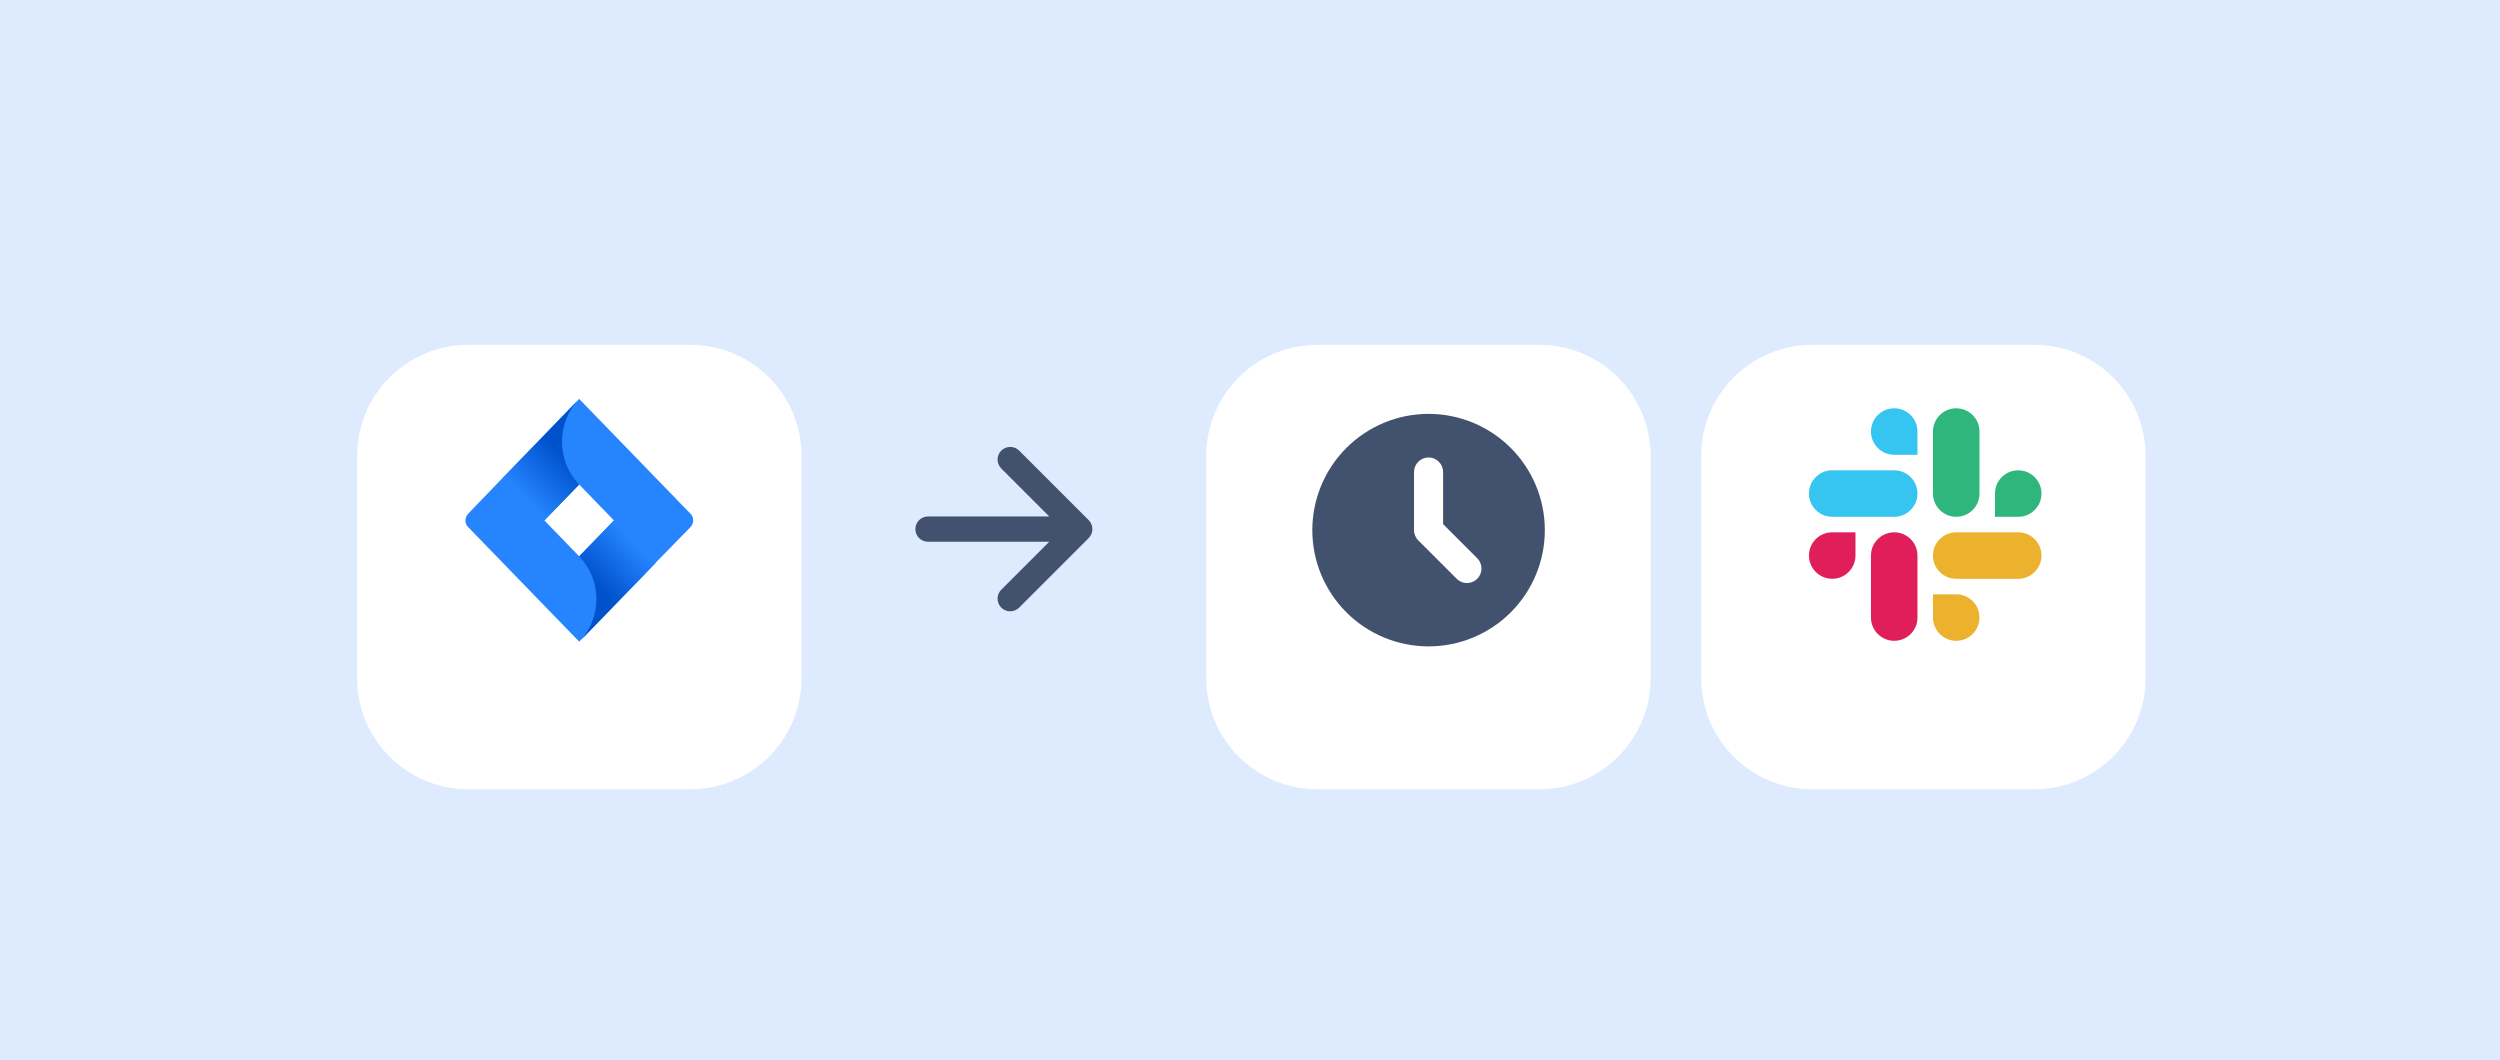 <svg width="448" height="190" viewBox="0 0 448 190" fill="none" xmlns="http://www.w3.org/2000/svg">
<rect width="448" height="190" fill="#DEEBFF"/>
<g filter="url(#filter0_dd)">
<path d="M64 74.908C64 63.913 72.913 55 83.908 55H123.724C134.719 55 143.632 63.913 143.632 74.908V114.724C143.632 125.719 134.719 134.632 123.724 134.632H83.908C72.913 134.632 64 125.719 64 114.724V74.908Z" fill="white"/>
</g>
<rect width="49.77" height="49.77" transform="translate(78.931 69.931)" fill="white" fill-opacity="0.01"/>
<path d="M123.725 92.054L105.57 73.325L103.788 71.486L90.144 85.562L83.907 92.054C83.239 92.743 83.239 93.835 83.907 94.467L96.381 107.336L103.788 114.977L117.432 100.902L117.655 100.672L123.725 94.467C124.393 93.778 124.393 92.686 123.725 92.054ZM103.788 99.695L97.551 93.26L103.788 86.826L110.025 93.26L103.788 99.695Z" fill="#2684FF"/>
<path d="M103.788 86.826C99.723 82.632 99.667 75.795 103.732 71.544L90.144 85.619L97.551 93.26L103.788 86.826Z" fill="url(#paint0_linear)"/>
<path d="M110.081 93.203L103.788 99.695C107.909 103.946 107.909 110.783 103.788 115.035L117.487 100.902L110.081 93.203Z" fill="url(#paint1_linear)"/>
<rect width="54.395" height="54.395" transform="translate(152.697 67.618)" fill="white" fill-opacity="0.01"/>
<path fill-rule="evenodd" clip-rule="evenodd" d="M179.425 80.748C179.215 80.958 179.048 81.208 178.934 81.483C178.82 81.758 178.761 82.053 178.761 82.35C178.761 82.648 178.82 82.943 178.934 83.218C179.048 83.493 179.215 83.743 179.425 83.953L188.022 92.549H166.296C165.695 92.549 165.118 92.788 164.693 93.213C164.268 93.638 164.03 94.215 164.03 94.816C164.03 95.417 164.268 95.993 164.693 96.418C165.118 96.843 165.695 97.082 166.296 97.082H188.022L179.425 105.679C179.215 105.889 179.048 106.139 178.934 106.414C178.82 106.689 178.761 106.984 178.761 107.281C178.761 107.579 178.82 107.874 178.934 108.149C179.048 108.423 179.215 108.673 179.425 108.884C180.309 109.767 181.746 109.767 182.632 108.884L195.096 96.418C195.506 96.009 195.744 95.458 195.76 94.879V94.75C195.743 94.172 195.506 93.622 195.096 93.213L182.632 80.748C182.422 80.537 182.172 80.37 181.897 80.256C181.622 80.142 181.327 80.083 181.029 80.083C180.731 80.083 180.436 80.142 180.161 80.256C179.886 80.37 179.636 80.537 179.425 80.748Z" fill="#42526E"/>
<g filter="url(#filter1_dd)">
<path d="M216.158 74.908C216.158 63.913 225.071 55 236.065 55H275.881C286.876 55 295.789 63.913 295.789 74.908V114.724C295.789 125.719 286.876 134.632 275.881 134.632H236.065C225.071 134.632 216.158 125.719 216.158 114.724V74.908Z" fill="white"/>
</g>
<rect width="50" height="50" transform="translate(231 70)" fill="white" fill-opacity="0.01"/>
<path fill-rule="evenodd" clip-rule="evenodd" d="M253.587 95.979C253.715 96.292 253.903 96.587 254.16 96.84L261.104 103.785C261.598 104.245 262.251 104.495 262.925 104.483C263.6 104.471 264.244 104.198 264.721 103.721C265.198 103.244 265.471 102.6 265.483 101.925C265.495 101.251 265.245 100.598 264.785 100.104L258.604 93.924V84.583C258.604 83.893 258.33 83.23 257.841 82.742C257.353 82.254 256.691 81.979 256 81.979C255.309 81.979 254.647 82.254 254.159 82.742C253.67 83.23 253.396 83.893 253.396 84.583V95C253.396 95.361 253.469 95.701 253.601 96.014L253.587 95.979ZM256 74.167C261.525 74.167 266.824 76.362 270.731 80.269C274.638 84.176 276.833 89.475 276.833 95C276.833 100.525 274.638 105.824 270.731 109.731C266.824 113.638 261.525 115.833 256 115.833C250.475 115.833 245.176 113.638 241.269 109.731C237.362 105.824 235.167 100.525 235.167 95C235.167 89.475 237.362 84.176 241.269 80.269C245.176 76.362 250.475 74.167 256 74.167Z" fill="#42526E"/>
<g filter="url(#filter2_dd)">
<path d="M304.855 74.908C304.855 63.913 313.768 55 324.763 55H364.579C375.573 55 384.486 63.913 384.486 74.908V114.724C384.486 125.719 375.573 134.632 364.579 134.632H324.763C313.768 134.632 304.855 125.719 304.855 114.724V74.908Z" fill="white"/>
</g>
<path fill-rule="evenodd" clip-rule="evenodd" d="M339.443 73.167C337.14 73.168 335.276 75.034 335.278 77.332C335.276 79.631 337.142 81.496 339.445 81.498H343.612V77.334C343.614 75.035 341.748 73.17 339.443 73.167C339.445 73.167 339.445 73.167 339.443 73.167V73.167ZM339.443 84.278H328.334C326.031 84.279 324.165 86.145 324.167 88.443C324.163 90.742 326.029 92.607 328.332 92.611H339.443C341.746 92.609 343.612 90.743 343.61 88.445C343.612 86.145 341.746 84.279 339.443 84.278Z" fill="#36C5F0"/>
<path fill-rule="evenodd" clip-rule="evenodd" d="M365.833 88.444C365.835 86.145 363.969 84.28 361.666 84.278C359.362 84.28 357.497 86.145 357.498 88.444V92.611H361.666C363.969 92.609 365.835 90.744 365.833 88.444ZM354.722 88.444V77.333C354.724 75.036 352.86 73.171 350.556 73.167C348.253 73.169 346.387 75.034 346.389 77.333V88.444C346.386 90.742 348.251 92.608 350.555 92.611C352.858 92.609 354.724 90.744 354.722 88.444Z" fill="#2EB67D"/>
<path fill-rule="evenodd" clip-rule="evenodd" d="M350.555 114.833C352.858 114.832 354.723 112.966 354.722 110.667C354.723 108.369 352.858 106.503 350.555 106.502H346.387V110.667C346.386 112.964 348.251 114.83 350.555 114.833ZM350.555 103.721H361.666C363.969 103.719 365.834 101.854 365.833 99.555C365.836 97.256 363.97 95.391 361.667 95.388H350.556C348.253 95.389 346.387 97.255 346.389 99.553C346.387 101.854 348.251 103.719 350.555 103.721Z" fill="#ECB22E"/>
<path fill-rule="evenodd" clip-rule="evenodd" d="M324.167 99.555C324.165 101.853 326.031 103.719 328.334 103.72C330.638 103.719 332.503 101.853 332.502 99.555V95.389H328.334C326.031 95.391 324.165 97.256 324.167 99.555ZM335.278 99.555V110.665C335.275 112.964 337.14 114.829 339.444 114.833C341.747 114.831 343.613 112.966 343.611 110.667V99.558C343.614 97.259 341.749 95.394 339.445 95.391C337.14 95.391 335.276 97.256 335.278 99.555C335.278 99.556 335.278 99.555 335.278 99.555Z" fill="#E01E5A"/>
<defs>
<filter id="filter0_dd" x="52.668" y="50.467" width="102.296" height="102.296" filterUnits="userSpaceOnUse" color-interpolation-filters="sRGB">
<feFlood flood-opacity="0" result="BackgroundImageFix"/>
<feColorMatrix in="SourceAlpha" type="matrix" values="0 0 0 0 0 0 0 0 0 0 0 0 0 0 0 0 0 0 127 0"/>
<feOffset/>
<feGaussianBlur stdDeviation="1.133"/>
<feColorMatrix type="matrix" values="0 0 0 0 0.035 0 0 0 0 0.118 0 0 0 0 0.259 0 0 0 0.31 0"/>
<feBlend mode="normal" in2="BackgroundImageFix" result="effect1_dropShadow"/>
<feColorMatrix in="SourceAlpha" type="matrix" values="0 0 0 0 0 0 0 0 0 0 0 0 0 0 0 0 0 0 127 0"/>
<feOffset dy="6.799"/>
<feGaussianBlur stdDeviation="5.666"/>
<feColorMatrix type="matrix" values="0 0 0 0 0.035 0 0 0 0 0.118 0 0 0 0 0.259 0 0 0 0.2 0"/>
<feBlend mode="normal" in2="effect1_dropShadow" result="effect2_dropShadow"/>
<feBlend mode="normal" in="SourceGraphic" in2="effect2_dropShadow" result="shape"/>
</filter>
<filter id="filter1_dd" x="204.825" y="50.467" width="102.296" height="102.296" filterUnits="userSpaceOnUse" color-interpolation-filters="sRGB">
<feFlood flood-opacity="0" result="BackgroundImageFix"/>
<feColorMatrix in="SourceAlpha" type="matrix" values="0 0 0 0 0 0 0 0 0 0 0 0 0 0 0 0 0 0 127 0"/>
<feOffset/>
<feGaussianBlur stdDeviation="1.133"/>
<feColorMatrix type="matrix" values="0 0 0 0 0.035 0 0 0 0 0.118 0 0 0 0 0.259 0 0 0 0.31 0"/>
<feBlend mode="normal" in2="BackgroundImageFix" result="effect1_dropShadow"/>
<feColorMatrix in="SourceAlpha" type="matrix" values="0 0 0 0 0 0 0 0 0 0 0 0 0 0 0 0 0 0 127 0"/>
<feOffset dy="6.799"/>
<feGaussianBlur stdDeviation="5.666"/>
<feColorMatrix type="matrix" values="0 0 0 0 0.035 0 0 0 0 0.118 0 0 0 0 0.259 0 0 0 0.2 0"/>
<feBlend mode="normal" in2="effect1_dropShadow" result="effect2_dropShadow"/>
<feBlend mode="normal" in="SourceGraphic" in2="effect2_dropShadow" result="shape"/>
</filter>
<filter id="filter2_dd" x="293.523" y="50.467" width="102.296" height="102.296" filterUnits="userSpaceOnUse" color-interpolation-filters="sRGB">
<feFlood flood-opacity="0" result="BackgroundImageFix"/>
<feColorMatrix in="SourceAlpha" type="matrix" values="0 0 0 0 0 0 0 0 0 0 0 0 0 0 0 0 0 0 127 0"/>
<feOffset/>
<feGaussianBlur stdDeviation="1.133"/>
<feColorMatrix type="matrix" values="0 0 0 0 0.035 0 0 0 0 0.118 0 0 0 0 0.259 0 0 0 0.31 0"/>
<feBlend mode="normal" in2="BackgroundImageFix" result="effect1_dropShadow"/>
<feColorMatrix in="SourceAlpha" type="matrix" values="0 0 0 0 0 0 0 0 0 0 0 0 0 0 0 0 0 0 127 0"/>
<feOffset dy="6.799"/>
<feGaussianBlur stdDeviation="5.666"/>
<feColorMatrix type="matrix" values="0 0 0 0 0.035 0 0 0 0 0.118 0 0 0 0 0.259 0 0 0 0.2 0"/>
<feBlend mode="normal" in2="effect1_dropShadow" result="effect2_dropShadow"/>
<feBlend mode="normal" in="SourceGraphic" in2="effect2_dropShadow" result="shape"/>
</filter>
<linearGradient id="paint0_linear" x1="102.696" y1="80.302" x2="93.713" y2="89.009" gradientUnits="userSpaceOnUse">
<stop offset="0.176" stop-color="#0052CC"/>
<stop offset="1" stop-color="#2684FF"/>
</linearGradient>
<linearGradient id="paint1_linear" x1="105.002" y1="106.118" x2="113.966" y2="97.428" gradientUnits="userSpaceOnUse">
<stop offset="0.176" stop-color="#0052CC"/>
<stop offset="1" stop-color="#2684FF"/>
</linearGradient>
</defs>
</svg>
